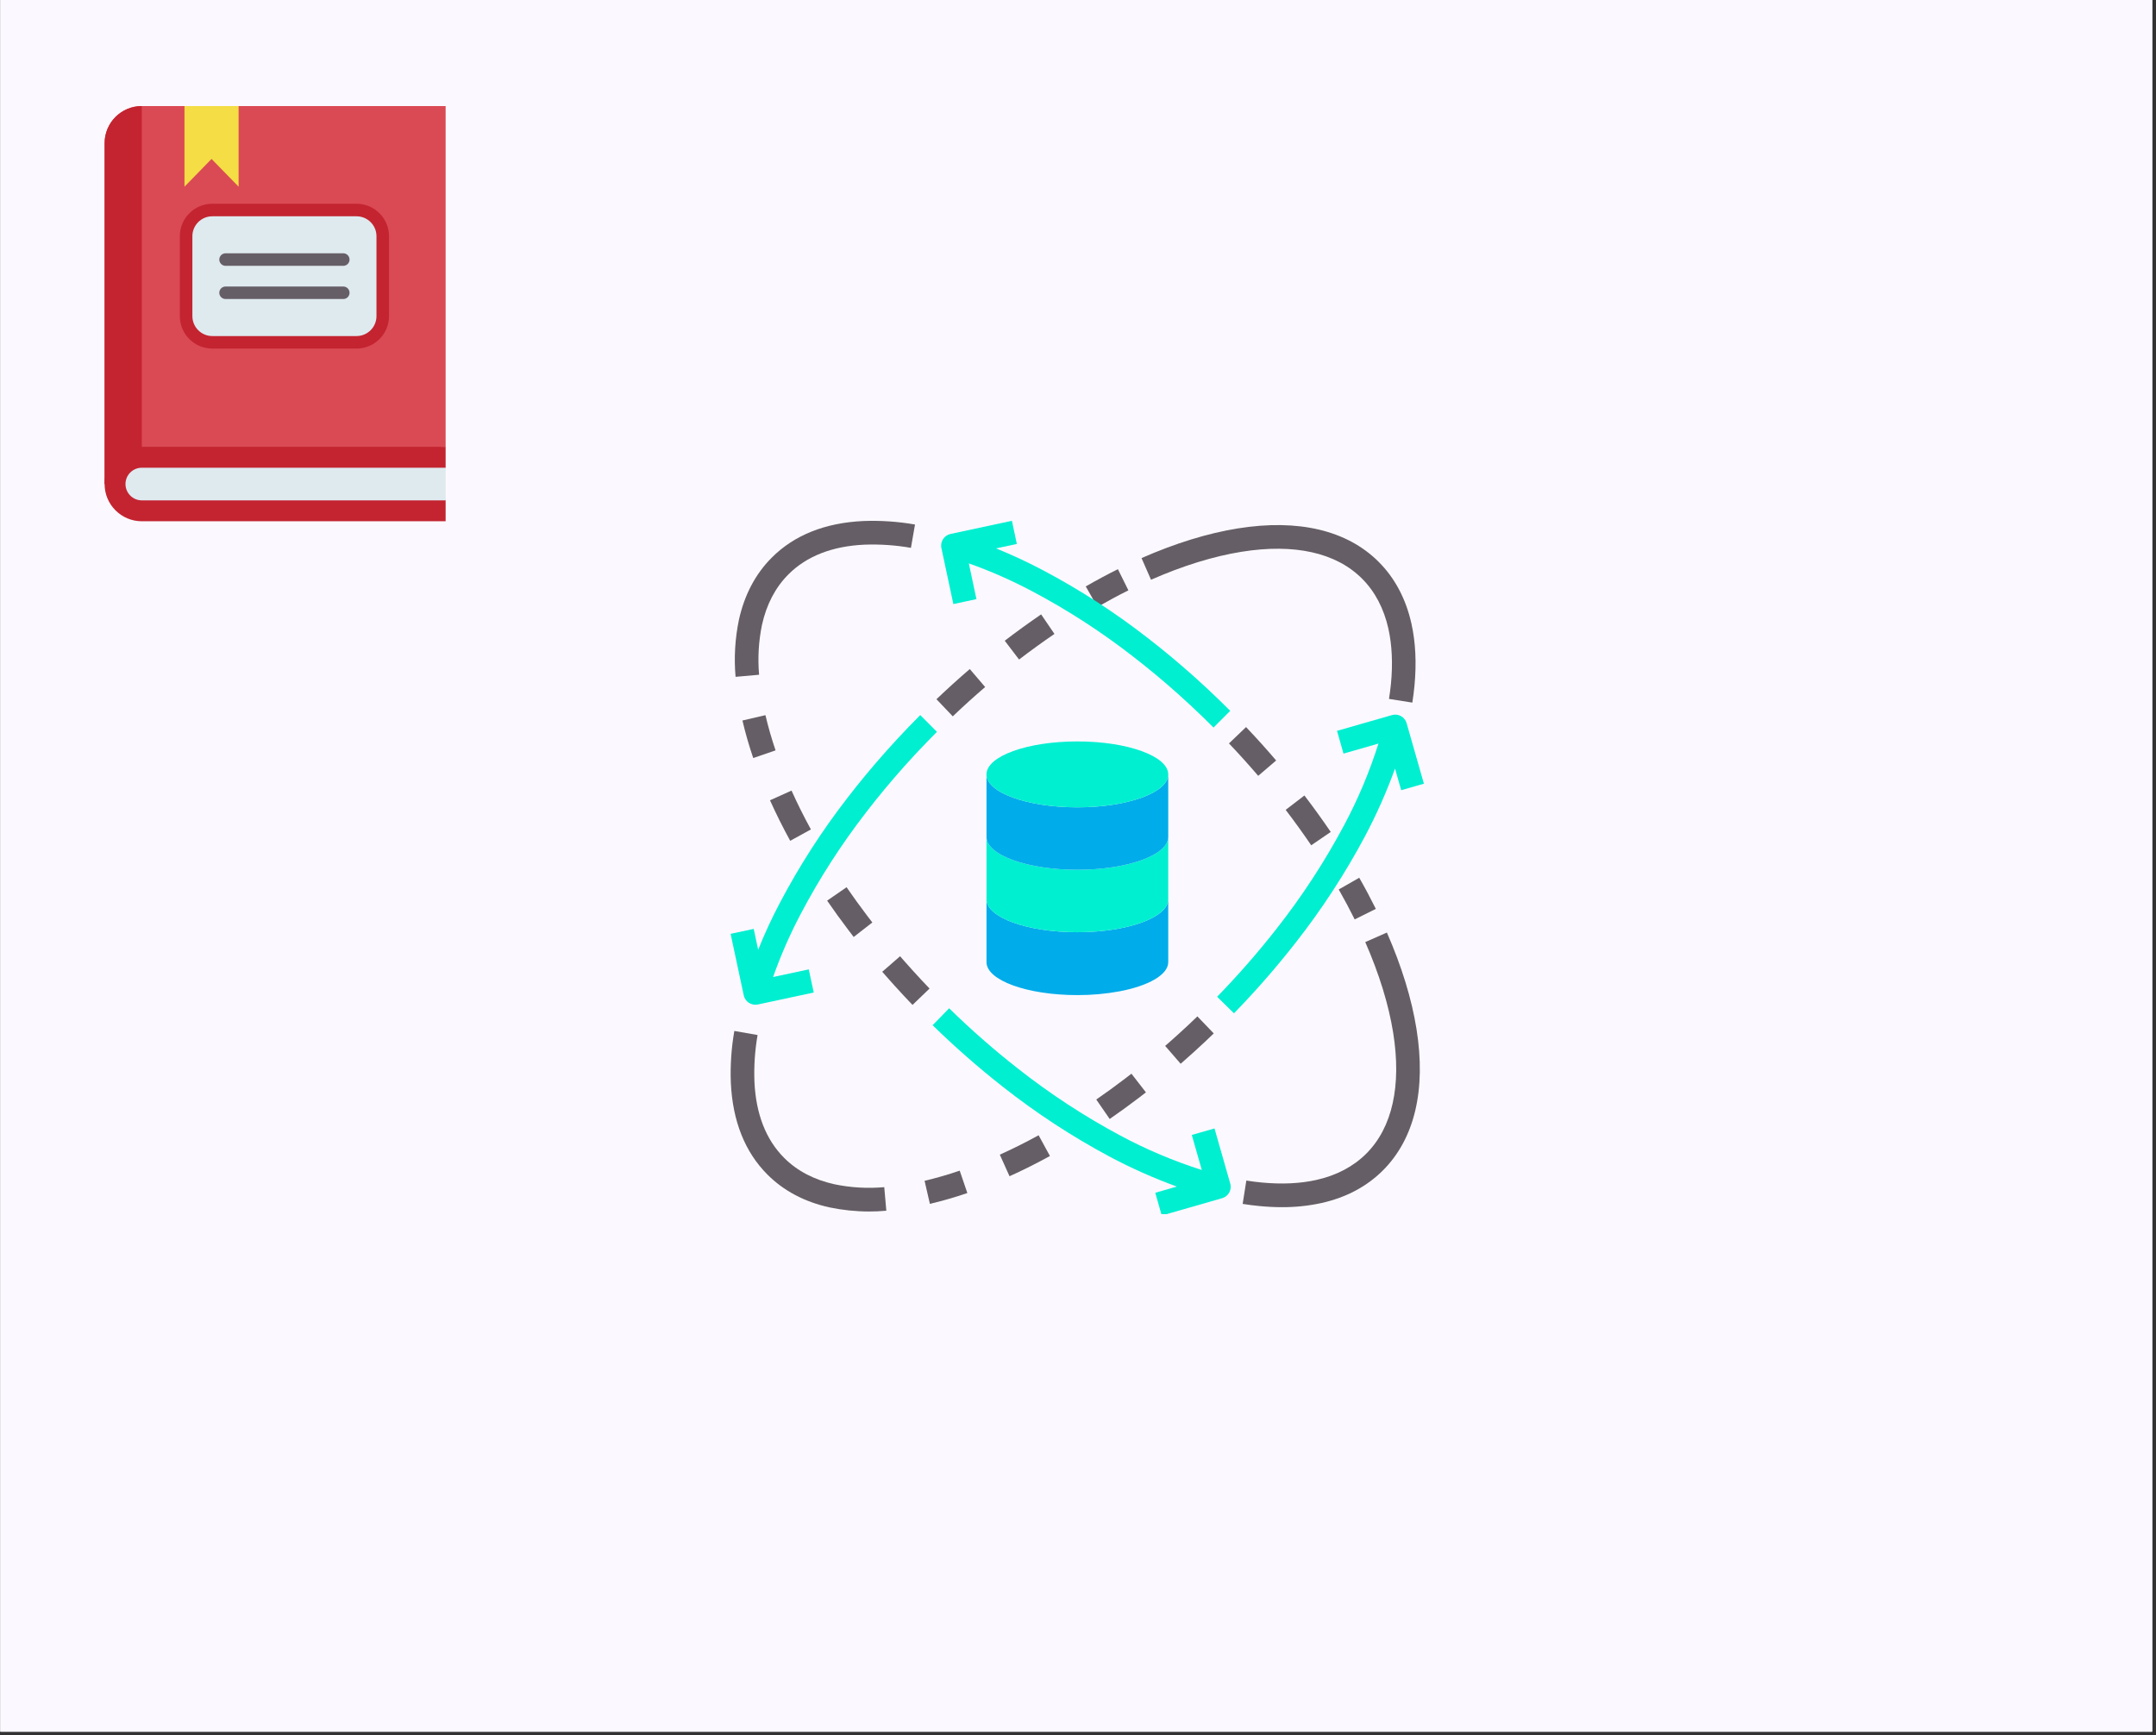 <?xml version="1.0" encoding="UTF-8"?>
<svg xmlns="http://www.w3.org/2000/svg" xmlns:xlink="http://www.w3.org/1999/xlink" width="410" zoomAndPan="magnify" viewBox="0 0 307.5 247.5" height="330" preserveAspectRatio="xMidYMid meet" version="1.0">
  <rect x="0" y="0" width="307.5" height="247.5" fill="#333333" stroke="none"/>
  <defs>
    <clipPath id="1ad95f5466">
      <path d="M 0.059 0 L 306.941 0 L 306.941 247 L 0.059 247 Z M 0.059 0 " clip-rule="nonzero"></path>
    </clipPath>
    <clipPath id="3f2398a230">
      <path d="M 14 15.125 L 64 15.125 L 64 70 L 14 70 Z M 14 15.125 " clip-rule="nonzero"></path>
    </clipPath>
    <clipPath id="cba9bfd229">
      <path d="M 14 15.125 L 21 15.125 L 21 70 L 14 70 Z M 14 15.125 " clip-rule="nonzero"></path>
    </clipPath>
    <clipPath id="776b7242b4">
      <path d="M 14 63 L 64 63 L 64 74.352 L 14 74.352 Z M 14 63 " clip-rule="nonzero"></path>
    </clipPath>
    <clipPath id="e129744b9e">
      <path d="M 26 15.125 L 35 15.125 L 35 27 L 26 27 Z M 26 15.125 " clip-rule="nonzero"></path>
    </clipPath>
    <clipPath id="e9b740c0c1">
      <path d="M 104.164 74.223 L 131 74.223 L 131 97 L 104.164 97 Z M 104.164 74.223 " clip-rule="nonzero"></path>
    </clipPath>
    <clipPath id="974485bb78">
      <path d="M 104.164 147 L 127 147 L 127 173 L 104.164 173 Z M 104.164 147 " clip-rule="nonzero"></path>
    </clipPath>
    <clipPath id="824db2f969">
      <path d="M 162 74.223 L 202 74.223 L 202 101 L 162 101 Z M 162 74.223 " clip-rule="nonzero"></path>
    </clipPath>
    <clipPath id="f3b3339662">
      <path d="M 133 143 L 176 143 L 176 173.184 L 133 173.184 Z M 133 143 " clip-rule="nonzero"></path>
    </clipPath>
    <clipPath id="a5bf6fcbbd">
      <path d="M 134 74.223 L 176 74.223 L 176 104 L 134 104 Z M 134 74.223 " clip-rule="nonzero"></path>
    </clipPath>
    <clipPath id="df46bbf66c">
      <path d="M 104.164 101 L 134 101 L 134 144 L 104.164 144 Z M 104.164 101 " clip-rule="nonzero"></path>
    </clipPath>
    <clipPath id="5828cc0e2b">
      <path d="M 173 101 L 203.125 101 L 203.125 145 L 173 145 Z M 173 101 " clip-rule="nonzero"></path>
    </clipPath>
  </defs>
  <g clip-path="url(#1ad95f5466)">
    <path fill="#ffffff" d="M 0.059 0 L 307.441 0 L 307.441 254.148 L 0.059 254.148 Z M 0.059 0 " fill-opacity="1" fill-rule="nonzero"></path>
    <path fill="#ffffff" d="M 0.059 0 L 307.441 0 L 307.441 247.402 L 0.059 247.402 Z M 0.059 0 " fill-opacity="1" fill-rule="nonzero"></path>
    <path fill="#fbf9ff" d="M 0.059 0 L 307.441 0 L 307.441 247.402 L 0.059 247.402 Z M 0.059 0 " fill-opacity="1" fill-rule="nonzero"></path>
  </g>
  <g clip-path="url(#3f2398a230)">
    <path fill="#da4a54" d="M 63.559 15.125 L 63.559 63.734 L 20.227 68.465 L 14.918 69.043 L 14.918 20.43 C 14.918 18.965 15.512 17.637 16.473 16.676 C 17.434 15.715 18.762 15.125 20.227 15.125 Z M 63.559 15.125 " fill-opacity="1" fill-rule="nonzero"></path>
  </g>
  <g clip-path="url(#cba9bfd229)">
    <path fill="#c32430" d="M 20.227 15.125 L 20.227 68.465 L 14.918 69.043 L 14.918 20.43 C 14.918 18.965 15.512 17.637 16.473 16.676 C 17.434 15.715 18.762 15.125 20.227 15.125 Z M 20.227 15.125 " fill-opacity="1" fill-rule="nonzero"></path>
  </g>
  <g clip-path="url(#776b7242b4)">
    <path fill="#c32430" d="M 63.559 63.734 L 20.227 63.734 C 17.297 63.734 14.918 66.109 14.918 69.043 C 14.918 71.973 17.297 74.352 20.227 74.352 L 63.559 74.352 L 63.559 71.371 L 61.398 69.043 L 63.559 66.715 Z M 63.559 63.734 " fill-opacity="1" fill-rule="nonzero"></path>
  </g>
  <path fill="#dfeaef" d="M 20.227 71.371 C 18.941 71.371 17.898 70.324 17.898 69.043 C 17.898 67.758 18.941 66.715 20.227 66.715 L 63.559 66.715 L 63.559 71.371 Z M 20.227 71.371 " fill-opacity="1" fill-rule="nonzero"></path>
  <g clip-path="url(#e129744b9e)">
    <path fill="#f4dd45" d="M 34.031 26.629 L 30.172 22.672 L 26.312 26.629 L 26.312 15.125 L 34.031 15.125 Z M 34.031 26.629 " fill-opacity="1" fill-rule="nonzero"></path>
  </g>
  <path fill="#dfeaef" d="M 50.855 29.957 L 30.277 29.957 C 28.215 29.957 26.543 31.629 26.543 33.691 L 26.543 45.09 C 26.543 47.152 28.215 48.828 30.277 48.828 L 50.855 48.828 C 52.918 48.828 54.59 47.152 54.59 45.09 L 54.59 33.691 C 54.59 31.629 52.918 29.957 50.855 29.957 Z M 50.855 29.957 " fill-opacity="1" fill-rule="nonzero"></path>
  <path fill="#c32430" d="M 50.855 49.719 L 30.277 49.719 C 27.727 49.719 25.648 47.645 25.648 45.09 L 25.648 33.691 C 25.648 31.141 27.727 29.062 30.277 29.062 L 50.855 29.062 C 53.406 29.062 55.484 31.141 55.484 33.691 L 55.484 45.09 C 55.484 47.645 53.406 49.719 50.855 49.719 Z M 30.277 30.852 C 28.711 30.852 27.438 32.125 27.438 33.691 L 27.438 45.09 C 27.438 46.656 28.711 47.934 30.277 47.934 L 50.855 47.934 C 52.422 47.934 53.695 46.656 53.695 45.09 L 53.695 33.691 C 53.695 32.125 52.422 30.852 50.855 30.852 Z M 30.277 30.852 " fill-opacity="1" fill-rule="nonzero"></path>
  <path fill="#665e66" d="M 48.961 37.918 L 32.172 37.918 C 31.68 37.918 31.277 37.52 31.277 37.023 C 31.277 36.531 31.68 36.129 32.172 36.129 L 48.961 36.129 C 49.453 36.129 49.855 36.531 49.855 37.023 C 49.855 37.52 49.457 37.918 48.961 37.918 Z M 48.961 37.918 " fill-opacity="1" fill-rule="nonzero"></path>
  <path fill="#665e66" d="M 48.961 42.652 L 32.172 42.652 C 31.68 42.652 31.277 42.254 31.277 41.762 C 31.277 41.266 31.68 40.867 32.172 40.867 L 48.961 40.867 C 49.453 40.867 49.855 41.266 49.855 41.762 C 49.855 42.254 49.457 42.652 48.961 42.652 Z M 48.961 42.652 " fill-opacity="1" fill-rule="nonzero"></path>
  <path fill="#00acea" d="M 166.621 128.266 L 166.621 137.234 C 166.621 139.035 163.824 140.602 159.723 141.391 C 157.723 141.762 155.691 141.945 153.66 141.938 C 146.5 141.938 140.699 139.832 140.699 137.234 L 140.699 128.266 C 140.699 130.863 146.5 132.969 153.66 132.969 C 160.816 132.969 166.621 130.863 166.621 128.266 Z M 166.621 128.266 " fill-opacity="1" fill-rule="nonzero"></path>
  <path fill="#00efd1" d="M 166.621 128.082 L 166.621 128.266 C 166.621 130.863 160.816 132.969 153.66 132.969 C 146.5 132.969 140.699 130.863 140.699 128.266 L 140.699 119.363 C 140.699 121.961 146.5 124.062 153.66 124.062 C 160.816 124.062 166.621 121.961 166.621 119.363 Z M 166.621 128.082 " fill-opacity="1" fill-rule="nonzero"></path>
  <path fill="#00acea" d="M 166.621 110.457 L 166.621 119.363 C 166.621 121.961 160.816 124.062 153.66 124.062 C 146.5 124.062 140.699 121.961 140.699 119.363 L 140.699 110.457 C 140.699 113.051 146.5 115.156 153.66 115.156 C 160.816 115.156 166.621 113.051 166.621 110.457 Z M 166.621 110.457 " fill-opacity="1" fill-rule="nonzero"></path>
  <path fill="#00efd1" d="M 153.66 105.754 C 160.816 105.754 166.621 107.859 166.621 110.457 C 166.621 113.051 160.816 115.156 153.66 115.156 C 146.504 115.156 140.699 113.051 140.699 110.457 C 140.699 107.859 146.5 105.754 153.66 105.754 Z M 153.66 105.754 " fill-opacity="1" fill-rule="nonzero"></path>
  <g clip-path="url(#e9b740c0c1)">
    <path fill="#665e66" d="M 104.91 96.543 C 104.672 93.828 104.832 91.098 105.383 88.43 L 105.387 88.406 C 106.176 84.848 107.746 81.867 110.062 79.547 C 113.27 76.328 117.668 74.57 123.141 74.316 C 125.605 74.223 128.074 74.391 130.504 74.816 L 129.922 78.145 C 127.73 77.758 125.504 77.609 123.281 77.691 C 118.691 77.902 115.039 79.332 112.445 81.934 C 110.594 83.789 109.324 86.207 108.68 89.125 C 108.195 91.465 108.059 93.867 108.266 96.246 Z M 104.91 96.543 " fill-opacity="1" fill-rule="nonzero"></path>
  </g>
  <path fill="#665e66" d="M 112.703 119.93 C 111.645 117.996 110.676 116.055 109.82 114.152 L 112.891 112.766 C 113.711 114.586 114.641 116.453 115.656 118.309 Z M 107.43 108.125 C 106.828 106.363 106.312 104.578 105.891 102.77 L 109.172 102.008 C 109.57 103.707 110.055 105.383 110.617 107.031 Z M 107.43 108.125 " fill-opacity="1" fill-rule="nonzero"></path>
  <path fill="#665e66" d="M 130.148 143.34 C 129.738 142.914 129.332 142.48 128.926 142.051 C 128.004 141.062 127.113 140.078 126.281 139.125 C 126.129 138.953 125.98 138.781 125.828 138.609 L 128.375 136.395 C 128.52 136.562 128.664 136.73 128.812 136.898 C 129.625 137.824 130.492 138.781 131.387 139.746 C 131.781 140.168 132.176 140.586 132.578 141.004 Z M 121.758 133.648 C 121.508 133.324 121.258 132.996 121.012 132.672 C 119.953 131.277 118.93 129.863 117.969 128.465 L 120.742 126.551 C 121.676 127.906 122.668 129.277 123.691 130.629 C 123.934 130.945 124.176 131.262 124.418 131.578 Z M 121.758 133.648 " fill-opacity="1" fill-rule="nonzero"></path>
  <path fill="#665e66" d="M 182.82 172.188 C 181.781 172.188 180.711 172.133 179.613 172.027 C 178.836 171.953 178.035 171.852 177.234 171.723 L 177.758 168.391 C 178.496 168.508 179.227 168.602 179.934 168.668 C 182.812 168.945 185.449 168.82 187.773 168.297 C 190.645 167.648 193.035 166.383 194.875 164.543 C 198.582 160.824 199.906 154.867 198.703 147.316 C 198.059 143.297 196.719 138.941 194.719 134.375 L 197.805 133.016 C 199.922 137.848 201.344 142.48 202.031 146.785 C 203.414 155.449 201.762 162.414 197.254 166.93 C 194.961 169.23 192.02 170.797 188.512 171.59 C 186.641 172 184.734 172.199 182.82 172.188 Z M 182.82 172.188 " fill-opacity="1" fill-rule="nonzero"></path>
  <path fill="#665e66" d="M 193.211 131.141 C 192.516 129.738 191.75 128.301 190.938 126.871 L 193.863 125.199 C 194.711 126.684 195.504 128.18 196.23 129.641 Z M 193.211 131.141 " fill-opacity="1" fill-rule="nonzero"></path>
  <path fill="#665e66" d="M 187.012 120.57 C 185.848 118.859 184.621 117.156 183.367 115.516 L 186.043 113.465 C 187.336 115.156 188.598 116.906 189.797 118.668 Z M 179.453 110.664 C 178.109 109.094 176.707 107.535 175.281 106.039 L 177.719 103.707 C 179.188 105.25 180.633 106.852 182.012 108.473 Z M 179.453 110.664 " fill-opacity="1" fill-rule="nonzero"></path>
  <g clip-path="url(#974485bb78)">
    <path fill="#665e66" d="M 123.965 172.805 C 122.066 172.805 120.176 172.609 118.316 172.223 C 114.746 171.434 111.77 169.859 109.453 167.535 C 106.242 164.32 104.488 159.91 104.234 154.43 C 104.141 151.961 104.309 149.484 104.734 147.051 L 108.051 147.633 C 107.668 149.828 107.52 152.059 107.602 154.289 C 107.812 158.887 109.238 162.547 111.832 165.148 C 113.688 167.012 116.105 168.277 119.02 168.922 C 121.355 169.406 123.746 169.543 126.117 169.332 L 126.414 172.695 C 125.598 172.77 124.781 172.805 123.965 172.805 Z M 123.965 172.805 " fill-opacity="1" fill-rule="nonzero"></path>
  </g>
  <path fill="#665e66" d="M 132.625 171.715 L 131.867 168.426 C 133.559 168.027 135.234 167.543 136.879 166.977 L 137.969 170.172 C 136.215 170.777 134.43 171.289 132.625 171.715 Z M 143.984 167.777 L 142.598 164.699 C 144.418 163.879 146.277 162.949 148.133 161.93 L 149.75 164.891 C 147.82 165.949 145.883 166.922 143.984 167.777 Z M 143.984 167.777 " fill-opacity="1" fill-rule="nonzero"></path>
  <path fill="#665e66" d="M 158.27 159.609 L 156.355 156.832 C 157.727 155.887 159.094 154.895 160.426 153.875 C 160.742 153.637 161.059 153.391 161.371 153.148 L 163.438 155.812 C 163.113 156.066 162.789 156.316 162.465 156.562 C 161.094 157.609 159.68 158.637 158.27 159.609 Z M 168.391 151.734 L 166.18 149.184 C 166.348 149.039 166.516 148.895 166.684 148.746 C 167.602 147.938 168.559 147.07 169.527 146.164 C 169.945 145.773 170.363 145.371 170.777 144.973 L 173.113 147.406 C 172.684 147.816 172.254 148.227 171.824 148.633 C 170.832 149.559 169.848 150.453 168.906 151.281 C 168.734 151.434 168.562 151.586 168.391 151.734 Z M 168.391 151.734 " fill-opacity="1" fill-rule="nonzero"></path>
  <g clip-path="url(#824db2f969)">
    <path fill="#665e66" d="M 201.434 100.219 L 198.105 99.691 C 198.223 98.953 198.316 98.223 198.387 97.516 C 198.66 94.629 198.535 91.988 198.016 89.66 C 197.367 86.777 196.105 84.383 194.27 82.543 C 190.559 78.824 184.613 77.496 177.078 78.703 C 173.066 79.348 168.719 80.691 164.164 82.695 L 162.809 79.605 C 167.629 77.484 172.254 76.059 176.547 75.371 C 185.195 73.984 192.145 75.641 196.648 80.156 C 198.945 82.457 200.508 85.402 201.301 88.922 C 201.902 91.598 202.047 94.598 201.738 97.84 C 201.664 98.613 201.562 99.414 201.434 100.219 Z M 201.434 100.219 " fill-opacity="1" fill-rule="nonzero"></path>
  </g>
  <path fill="#665e66" d="M 156.527 86.574 L 154.855 83.645 C 156.387 82.766 157.93 81.938 159.441 81.184 L 160.938 84.207 C 159.484 84.93 158.004 85.727 156.527 86.574 Z M 156.527 86.574 " fill-opacity="1" fill-rule="nonzero"></path>
  <path fill="#665e66" d="M 135.891 102.18 L 133.562 99.734 C 135.102 98.266 136.699 96.816 138.316 95.43 L 140.508 97.996 C 138.938 99.344 137.383 100.746 135.891 102.18 Z M 145.344 94.074 L 143.301 91.391 C 144.988 90.098 146.738 88.832 148.492 87.633 L 150.391 90.422 C 148.684 91.586 146.988 92.816 145.344 94.074 Z M 145.344 94.074 " fill-opacity="1" fill-rule="nonzero"></path>
  <g clip-path="url(#f3b3339662)">
    <path fill="#00efd1" d="M 173.219 160.957 L 169.98 161.887 L 171.406 166.883 C 167.387 165.605 163.488 163.961 159.773 161.965 C 154.617 159.203 149.719 155.996 145.129 152.375 C 141.723 149.703 138.465 146.848 135.371 143.816 L 133.016 146.234 C 136.199 149.348 139.547 152.281 143.047 155.031 C 147.797 158.773 152.863 162.09 158.191 164.945 C 161.305 166.605 164.531 168.043 167.844 169.25 L 164.77 170.133 L 165.695 173.379 L 174.246 170.926 L 174.297 170.91 C 174.73 170.789 175.098 170.5 175.316 170.109 C 175.535 169.715 175.59 169.25 175.465 168.82 Z M 173.219 160.957 " fill-opacity="1" fill-rule="nonzero"></path>
  </g>
  <g clip-path="url(#a5bf6fcbbd)">
    <path fill="#00efd1" d="M 134.27 78.184 L 135.973 86.164 L 139.266 85.457 L 138.18 80.359 C 141.27 81.457 144.277 82.781 147.18 84.32 C 152.266 87.008 157.105 90.141 161.645 93.68 C 163.789 95.336 165.945 97.129 168.055 99.016 C 169.207 100.047 170.383 101.145 171.559 102.281 C 172.051 102.754 172.562 103.258 173.078 103.777 L 175.461 101.391 C 174.93 100.855 174.402 100.336 173.898 99.852 C 172.695 98.684 171.484 97.555 170.297 96.496 C 168.129 94.559 165.91 92.711 163.711 91.012 C 159.016 87.352 154.012 84.117 148.754 81.336 C 146.578 80.184 144.344 79.145 142.059 78.223 L 145.027 77.586 L 144.324 74.285 L 135.562 76.164 C 134.695 76.355 134.125 77.184 134.246 78.062 C 134.254 78.102 134.262 78.141 134.27 78.184 Z M 134.27 78.184 " fill-opacity="1" fill-rule="nonzero"></path>
  </g>
  <g clip-path="url(#df46bbf66c)">
    <path fill="#00efd1" d="M 131.25 101.996 C 130.66 102.59 130.172 103.086 129.715 103.562 C 128.578 104.738 127.453 105.953 126.367 107.172 C 124.434 109.344 122.59 111.566 120.891 113.773 C 117.242 118.477 114.012 123.492 111.238 128.762 C 110.086 130.941 109.051 133.18 108.133 135.469 L 107.5 132.496 L 104.203 133.199 L 106.078 141.98 C 106.27 142.848 107.094 143.418 107.973 143.297 C 108.012 143.293 108.051 143.285 108.09 143.277 L 116.059 141.57 L 115.352 138.27 L 110.262 139.359 C 111.359 136.258 112.68 133.246 114.215 130.34 C 116.898 125.242 120.027 120.391 123.555 115.84 C 125.207 113.691 127 111.531 128.879 109.418 C 129.938 108.234 131.031 107.051 132.141 105.906 C 132.582 105.441 133.059 104.961 133.633 104.387 Z M 131.25 101.996 " fill-opacity="1" fill-rule="nonzero"></path>
  </g>
  <g clip-path="url(#5828cc0e2b)">
    <path fill="#00efd1" d="M 203.086 111.785 L 200.637 103.215 L 200.621 103.16 C 200.5 102.73 200.211 102.363 199.82 102.145 C 199.43 101.926 198.969 101.871 198.539 101.996 L 190.691 104.246 L 191.617 107.492 L 196.602 106.062 C 195.328 110.09 193.688 113.996 191.695 117.719 C 188.941 122.883 185.742 127.793 182.129 132.395 C 179.461 135.809 176.609 139.074 173.59 142.176 L 175.996 144.535 C 179.105 141.344 182.035 137.988 184.777 134.48 C 188.512 129.723 191.824 124.645 194.672 119.305 C 196.328 116.184 197.762 112.953 198.965 109.629 L 199.848 112.711 Z M 203.086 111.785 " fill-opacity="1" fill-rule="nonzero"></path>
  </g>
</svg>
